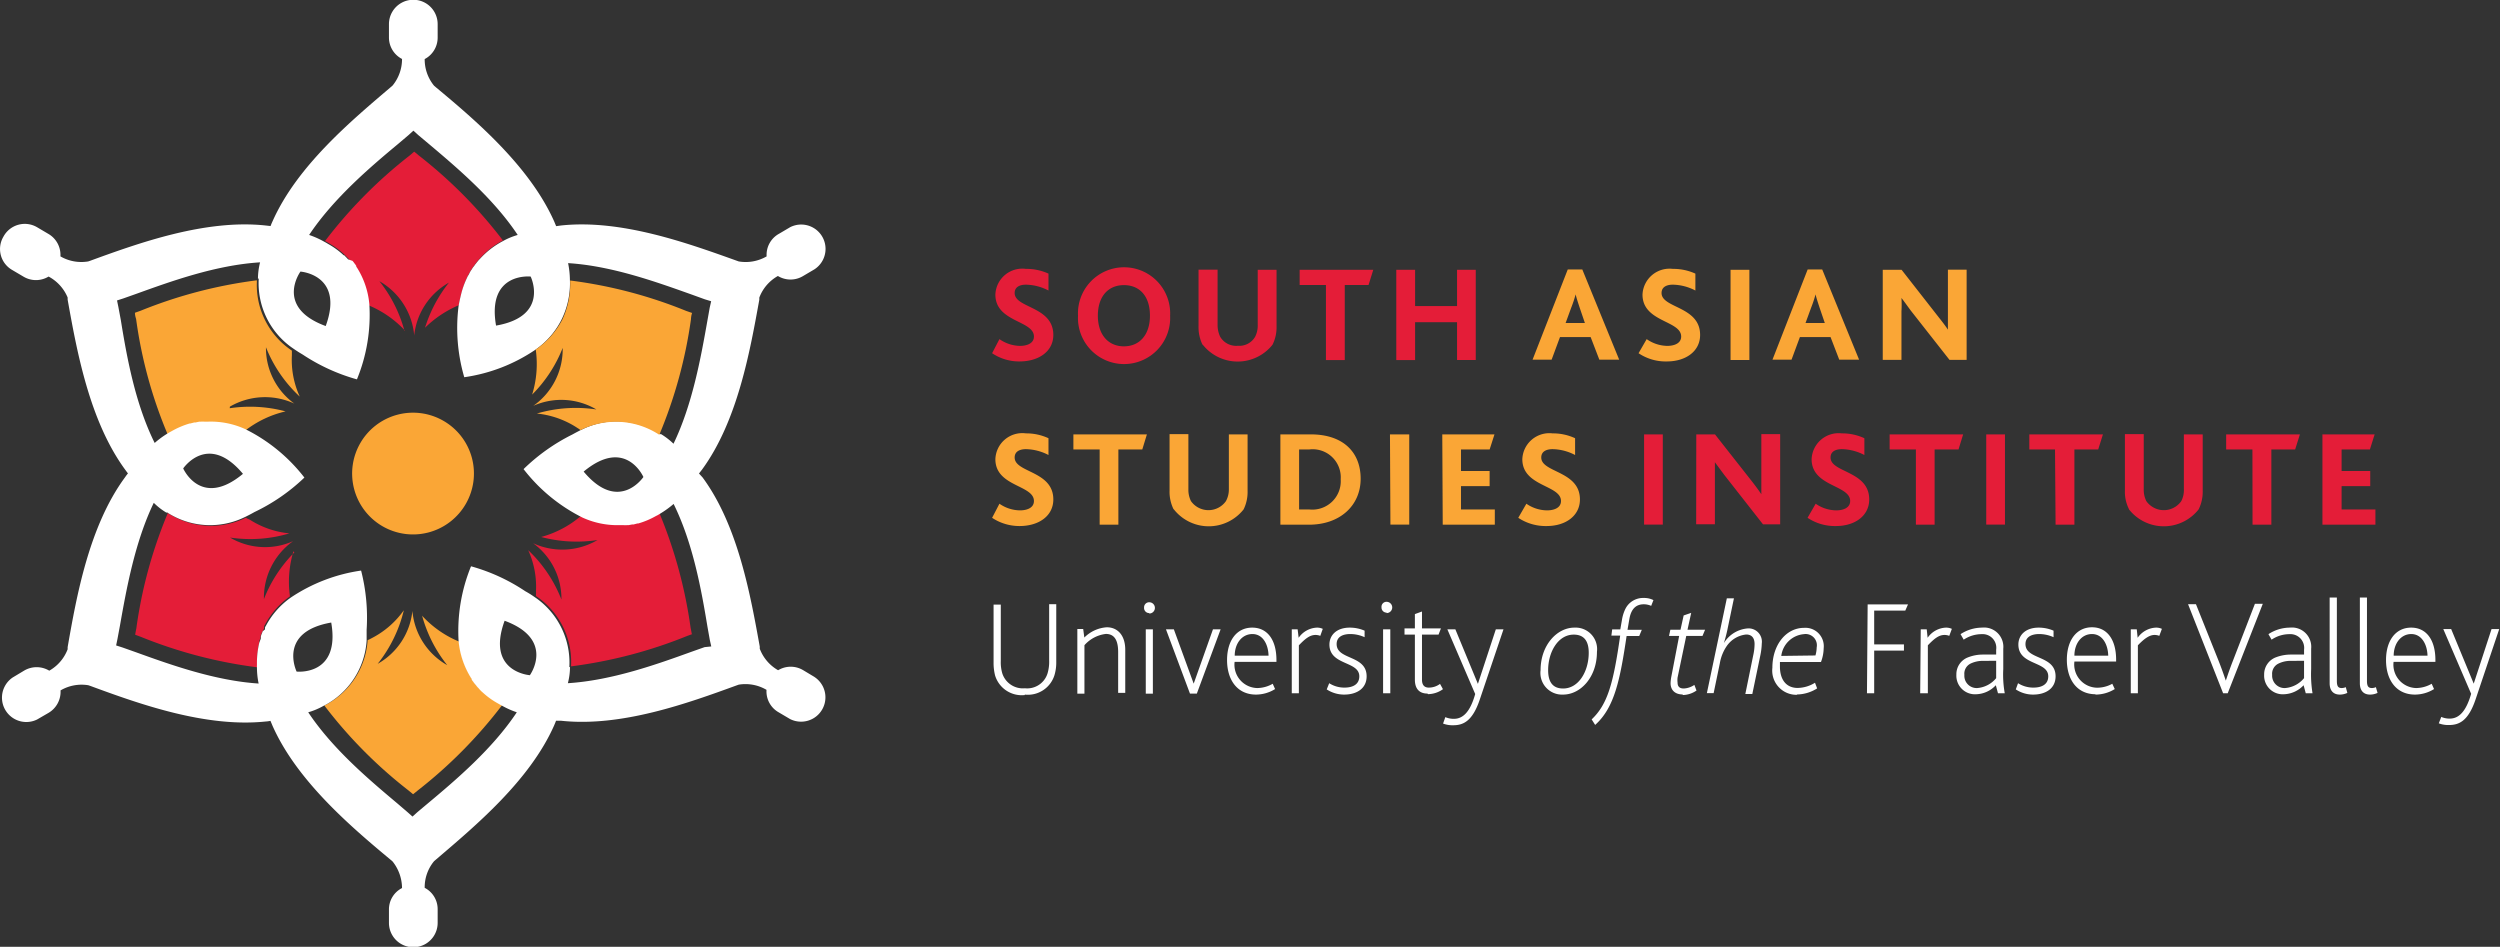 <svg xmlns="http://www.w3.org/2000/svg" viewBox="0 0 221.75 83.98"><rect x="0" y="0" width="221.75" height="83.98" fill="#333333" stroke="none"/><defs><style>.cls-1{fill:#e41d38}.cls-2{fill:#faa636}.cls-3{fill:#fff}</style></defs><g id="Layer_2" data-name="Layer 2"><g id="Layer_1-2" data-name="Layer 1"><path class="cls-1" d="M35.88 29.36a12.1 12.1 0 0 0-2.23-4.42 6.16 6.16 0 0 1 3.09 4.82 6.11 6.11 0 0 1 3.08-4.69 12.22 12.22 0 0 0-2.12 4 9.65 9.65 0 0 1 3-2c.06-.36.14-.71.22-1a7.49 7.49 0 0 1 .51-1.45l.06-.13.1-.18.09-.16a2 2 0 0 1 .14-.25 1.63 1.63 0 0 0 .11-.17l.15-.21.14-.18.14-.18.15-.17.1-.11a7.09 7.09 0 0 1 2-1.55 41.24 41.24 0 0 0-7.45-7.53l-.42-.35-.41.35a41.47 41.47 0 0 0-7.5 7.58l.15.08a2.12 2.12 0 0 1 .2.12 7.08 7.08 0 0 1 1.37 1l.05.05.26.26.08.09a2.43 2.43 0 0 1 .2.25.52.52 0 0 1 .1.11l.18.25a.42.42 0 0 0 .06.08.25.25 0 0 1 0 .07l.09.13a7.34 7.34 0 0 1 1.07 3.19 9.25 9.25 0 0 1 3.27 2.25"/><path class="cls-2" d="M20.39 36.07a6.2 6.2 0 0 1 5.72-.27 6.09 6.09 0 0 1-2.52-5 12 12 0 0 0 3 4.38 7.79 7.79 0 0 1-.7-3.66V31.1a7 7 0 0 1-3.1-6.23h-.07a41.4 41.4 0 0 0-10.24 2.69l-.51.18c0 .28.1.54.1.54a40.2 40.2 0 0 0 2.81 10.27l.14-.08.2-.11a7.51 7.51 0 0 1 1.58-.67h.06l.35-.09h.12l.32-.07h.79a7.35 7.35 0 0 1 3.3.67 9.23 9.23 0 0 1 3.59-1.71 12.15 12.15 0 0 0-4.95-.28"/><path class="cls-1" d="M26.11 49a12.08 12.08 0 0 0-2.7 4.14A6.16 6.16 0 0 1 26 48a6.11 6.11 0 0 1-5.6-.32 12.09 12.09 0 0 0 5.27-.37 7.89 7.89 0 0 1-3.52-1.22l-.22-.09-.12-.08a7 7 0 0 1-6.94-.43v.06a40.61 40.61 0 0 0-2.78 10.21s-.06.27-.1.54l.51.19a41.3 41.3 0 0 0 10.31 2.7 1 1 0 0 1 0-.17v-.25A7.82 7.82 0 0 1 23 57v-.08c0-.11.06-.22.1-.33a.65.65 0 0 1 0-.13 2.22 2.22 0 0 1 .11-.3 1.21 1.21 0 0 1 .09-.16l.13-.28a.2.2 0 0 1 0-.08.12.12 0 0 1 0-.08.37.37 0 0 1 .07-.14 7.17 7.17 0 0 1 2.22-2.52 9.28 9.28 0 0 1 .31-4"/><path class="cls-2" d="M37.44 54.61A12.17 12.17 0 0 0 39.67 59a6.13 6.13 0 0 1-3.09-4.81 6.11 6.11 0 0 1-3.08 4.69 12.23 12.23 0 0 0 2.32-4.75A7.92 7.92 0 0 1 33 56.59l-.25.13-.14.06a7 7 0 0 1-3.84 5.8 41 41 0 0 0 7.46 7.53l.41.34.42-.34a41.43 41.43 0 0 0 7.49-7.58l-.15-.08-.21-.12a7 7 0 0 1-1.37-1 .15.15 0 0 0-.06-.05l-.22-.28h-.09a2.43 2.43 0 0 1-.2-.25s-.06-.08-.1-.11-.12-.17-.19-.25a.18.18 0 0 0-.05-.07.29.29 0 0 0 0-.08 1 1 0 0 1-.09-.13 7.34 7.34 0 0 1-1.07-3.19 9.24 9.24 0 0 1-3.27-2.26"/><path class="cls-1" d="M61.37 56.25c-.06-.27-.1-.54-.11-.54a41.22 41.22 0 0 0-2.8-10.27l-.15.09-.21.11a7.74 7.74 0 0 1-1.58.67h-.08l-.34.09h-.13a1.54 1.54 0 0 1-.31 0h-.14a1.66 1.66 0 0 1-.32 0H54.87a7.46 7.46 0 0 1-3.3-.67 9.09 9.09 0 0 1-3.57 1.9 12.24 12.24 0 0 0 5 .27 6.17 6.17 0 0 1-5.72.28 6.09 6.09 0 0 1 2.52 5 12.07 12.07 0 0 0-2.95-4.38 7.76 7.76 0 0 1 .69 3.65 1.23 1.23 0 0 1 0 .27v.15a7 7 0 0 1 3.11 6.23h.06a41.28 41.28 0 0 0 10.24-2.69l.52-.19"/><path class="cls-3" d="m72.25 60.05-1-.6a2.15 2.15 0 0 0-2.23 0 3.68 3.68 0 0 1-1.63-1.91v-.19c-.82-4.52-1.91-10.71-5.07-15L62 42l.28-.36c3.16-4.33 4.25-10.53 5.07-15.05v-.19A3.68 3.68 0 0 1 69 24.48a2.15 2.15 0 0 0 2.24 0l1-.59a2.16 2.16 0 0 0-2.15-3.74l-1 .59a2.13 2.13 0 0 0-1.09 2 3.69 3.69 0 0 1-2.47.45l-.17-.06C61 21.57 55.11 19.43 49.77 20l-.44.06-.17-.41c-2.19-4.92-7-9-10.51-11.92l-.15-.13a3.67 3.67 0 0 1-.83-2.36 2.15 2.15 0 0 0 1.15-1.92V2.14a2.16 2.16 0 0 0-4.32 0v1.17a2.14 2.14 0 0 0 1.16 1.92 3.7 3.7 0 0 1-.84 2.36l-.15.13c-3.52 3-8.32 7-10.5 11.92-.06.13-.12.27-.17.41l-.45-.05C18.21 19.43 12.3 21.56 8 23.13l-.18.06a3.69 3.69 0 0 1-2.46-.45 2.15 2.15 0 0 0-1.08-2l-1-.59A2.15 2.15 0 0 0 .3 21a2.14 2.14 0 0 0 .77 2.94l1 .59a2.15 2.15 0 0 0 2.24 0A3.72 3.72 0 0 1 6 26.39v.19c.81 4.52 1.92 10.71 5.08 15.05.09.12.17.24.27.36-.1.12-.18.23-.27.36C7.9 46.68 6.79 52.88 6 57.4v.19a3.69 3.69 0 0 1-1.63 1.9 2.17 2.17 0 0 0-2.24 0l-1 .6a2.16 2.16 0 0 0 2.16 3.73l1-.58a2.17 2.17 0 0 0 1.08-2 3.68 3.68 0 0 1 2.46-.46l.18.06c4.29 1.58 10.2 3.71 15.53 3.16a3.06 3.06 0 0 0 .45-.06l.18.43c2.17 4.9 7 9 10.5 11.91l.15.13a3.82 3.82 0 0 1 .84 2.36 2.12 2.12 0 0 0-1.16 1.91v1.18a2.16 2.16 0 0 0 4.32 0v-1.2a2.13 2.13 0 0 0-1.15-1.91 3.62 3.62 0 0 1 .83-2.36l.15-.13c3.51-3 8.32-7 10.5-11.91.06-.14.12-.28.17-.42h.45c5.34.58 11.25-1.56 15.58-3.14l.17-.06a3.68 3.68 0 0 1 2.47.46 2.13 2.13 0 0 0 1.09 2l1 .59a2.16 2.16 0 0 0 2.15-3.74M47.07 24.53s1.71 3.52-3.07 4.35c-.83-4.77 3.07-4.35 3.07-4.35m-20.42-.44s3.91.27 2.24 4.83c-4.55-1.67-2.24-4.83-2.24-4.83m-.34 35.48s-1.71-3.52 3.07-4.35c.83 4.77-3.07 4.35-3.07 4.35m20.69.32s-3.91-.27-2.24-4.83c4.52 1.67 2.24 4.83 2.24 4.83m15.5-2.49-1.13.4c-3.07 1.11-7.07 2.55-11 2.8a5.87 5.87 0 0 0 .19-1.43h-.06a7 7 0 0 0-3.11-6.23 8.48 8.48 0 0 0-.8-.5 16.65 16.65 0 0 0-4.81-2.21 15.16 15.16 0 0 0-1.1 6.67 7.47 7.47 0 0 0 1.07 3.19 1 1 0 0 0 .09.13.59.59 0 0 1 0 .08.18.18 0 0 1 .05.07c.07.08.13.17.19.25s.06.08.1.11a2.43 2.43 0 0 0 .2.25l.09.09a3 3 0 0 0 .24.26l.06.05a7 7 0 0 0 1.37 1l.21.12.15.08a7.71 7.71 0 0 0 1.34.6c-2.15 3.24-5.4 6-7.89 8.08l-.93.78-.43.39-.44-.39-.91-.78c-2.5-2.1-5.75-4.84-7.9-8.08a6.21 6.21 0 0 0 1.34-.56 7 7 0 0 0 3.84-5.8v-.95a16.87 16.87 0 0 0-.49-5.26A15 15 0 0 0 25.8 53a7.17 7.17 0 0 0-2.22 2.52.46.46 0 0 0-.07.14.12.12 0 0 0 0 .08.2.2 0 0 0 0 .08l-.21.18a1.21 1.21 0 0 0-.05.14 1.82 1.82 0 0 0-.11.3.65.65 0 0 0 0 .13c0 .11-.07.22-.1.33L23 57a7.82 7.82 0 0 0-.21 1.7v.3a1 1 0 0 0 0 .17 7.24 7.24 0 0 0 .15 1.46c-3.88-.25-7.88-1.69-10.95-2.8l-1.13-.4-.56-.18.12-.58.22-1.18c.57-3.22 1.32-7.41 3-10.89a5.92 5.92 0 0 0 1.15.89v-.06a7 7 0 0 0 6.94.43c.27-.13.56-.28.84-.44A16.9 16.9 0 0 0 27 42.36a15.13 15.13 0 0 0-5.23-4.29 7.35 7.35 0 0 0-3.3-.67H18.14a3.16 3.16 0 0 0-.32 0h-.14l-.32.07h-.12l-.35.09h-.06a7.51 7.51 0 0 0-1.58.67l-.2.11-.14.08a7.9 7.9 0 0 0-1.19.87c-1.73-3.48-2.48-7.66-3-10.88l-.22-1.18-.12-.58.56-.18 1.13-.4c3.08-1.11 7.07-2.56 11-2.8a6 6 0 0 0-.19 1.44h.07a7 7 0 0 0 3.1 6.23c.24.17.51.34.8.51a16.92 16.92 0 0 0 4.81 2.2 15.06 15.06 0 0 0 1.1-6.68 7.29 7.29 0 0 0-1.07-3.19l-.09-.13a.25.25 0 0 0 0-.07.18.18 0 0 1-.05-.08c-.07-.08-.13-.17-.19-.25l-.09-.11-.4-.14-.08-.09-.26-.27h-.05a7.08 7.08 0 0 0-1.37-1l-.2-.12-.15-.08a7.71 7.71 0 0 0-1.34-.6c2.16-3.24 5.4-6 7.9-8.08l.92-.78.43-.39.43.39.93.78c2.49 2.1 5.74 4.84 7.89 8.08a6.21 6.21 0 0 0-1.34.56 7.44 7.44 0 0 0-2 1.55.94.94 0 0 1-.1.1l-.15.18-.14.18a1 1 0 0 0-.13.18 1.66 1.66 0 0 0-.16.21 1.63 1.63 0 0 1-.11.17 1.48 1.48 0 0 0-.14.25.8.8 0 0 0-.08.16.87.87 0 0 0-.11.18l-.06.13a7.49 7.49 0 0 0-.51 1.45c-.08.33-.16.68-.22 1.05a15.6 15.6 0 0 0 .51 6.27A15 15 0 0 0 47.52 31a7.16 7.16 0 0 0 2.33-2.74 7.26 7.26 0 0 0 .7-3.46 7.86 7.86 0 0 0-.16-1.46c3.89.24 7.88 1.69 11 2.8l1.13.41.56.17-.13.58-.21 1.18c-.57 3.22-1.32 7.4-3 10.88a6.16 6.16 0 0 0-1.15-.88.14.14 0 0 0 0 .06 7 7 0 0 0-7-.43c-.27.13-.55.28-.84.44a17.08 17.08 0 0 0-4.31 3.06 15.15 15.15 0 0 0 5.23 4.3 7.46 7.46 0 0 0 3.3.67H55.3a1.66 1.66 0 0 0 .32 0h.14l.31-.06h.13l.34-.09h.08a7.22 7.22 0 0 0 1.58-.67 1.39 1.39 0 0 0 .21-.11l.15-.09a8.73 8.73 0 0 0 1.19-.86c1.72 3.48 2.47 7.66 3 10.88l.21 1.18.13.58ZM16.25 41.55s2.19-3.24 5.3.48c-3.73 3.1-5.3-.48-5.3-.48m40.82.76s-2.18 3.25-5.3-.48c3.73-3.1 5.3.48 5.3.48"/><path class="cls-2" d="M47.2 35a12.12 12.12 0 0 0 2.71-4.14A6.14 6.14 0 0 1 47.3 36a6.11 6.11 0 0 1 5.6.32 12.22 12.22 0 0 0-5.28.36 8 8 0 0 1 3.52 1.23c.08.06.17.1.24.16l.12.08a7 7 0 0 1 7 .43.14.14 0 0 1 0-.06 41.19 41.19 0 0 0 2.79-10.21s0-.27.1-.55l-.52-.18a40.9 40.9 0 0 0-10.3-2.7 7.36 7.36 0 0 1-.69 3.46A7.29 7.29 0 0 1 47.52 31a9.14 9.14 0 0 1-.32 4M39.32 37.32a5.4 5.4 0 1 0 2 7.37 5.39 5.39 0 0 0-2-7.37"/><path class="cls-3" d="M90.89 61.61a2.47 2.47 0 0 0 2.64-1.72 3.87 3.87 0 0 0 .16-1.18v-5.12h-.63v5a3.55 3.55 0 0 1-.15 1.16 1.89 1.89 0 0 1-2 1.3 1.92 1.92 0 0 1-2-1.3 3.47 3.47 0 0 1-.14-1.12v-5h-.64v5.12a4.6 4.6 0 0 0 .13 1.15 2.47 2.47 0 0 0 2.65 1.75m4.65-.12h.63v-4.3a3 3 0 0 1 1.9-1c.84 0 1.09.69 1.09 1.61v3.62h.63v-3.82c0-1.36-.74-2-1.63-2a3.09 3.09 0 0 0-2 .91l-.1-.76h-.52Zm6.07 0h.63v-5.71h-.63Zm.31-7.11a.48.48 0 0 0 0-1 .45.45 0 0 0-.46.48.45.45 0 0 0 .46.48m3.61 7.14h.61l2.11-5.7h-.68l-1.71 4.82-1.76-4.82h-.7Zm5.84.09a3.23 3.23 0 0 0 1.71-.49l-.21-.47a2.81 2.81 0 0 1-1.38.38 2.07 2.07 0 0 1-2-2.32h3.71v-.17c0-1.75-.78-2.87-2.15-2.87s-2.23 1.14-2.23 2.88.89 3.06 2.57 3.06m-1.89-3.45c0-1.07.63-1.92 1.57-1.92s1.41.94 1.43 1.92Zm5.06 3.33h.63v-4.25c.6-.63 1-.92 1.48-.92a1.19 1.19 0 0 1 .42.08l.22-.62a1.18 1.18 0 0 0-.52-.11 2.08 2.08 0 0 0-1.62.9l-.09-.75h-.52Zm3.1-.34a2.81 2.81 0 0 0 1.54.46c1.14 0 2-.55 2-1.62 0-1.91-2.66-1.43-2.66-2.86 0-.7.63-.89 1.21-.89a3.06 3.06 0 0 1 1.27.28v-.58a3.34 3.34 0 0 0-1.31-.27c-1.21 0-1.81.7-1.81 1.5 0 1.87 2.65 1.45 2.65 2.82 0 .74-.61 1-1.31 1a2.47 2.47 0 0 1-1.36-.39Zm5 .34h.64v-5.67h-.64Zm.31-7.11a.48.48 0 0 0 0-1 .44.44 0 0 0-.45.48.45.45 0 0 0 .45.48m3.67 7.23a2.29 2.29 0 0 0 1.33-.44l-.26-.47a1.65 1.65 0 0 1-1 .33c-.38 0-.6-.22-.6-.7v-4h1.47l.21-.55h-1.68v-1.5l-.63.23v1.27h-.92v.55h.92v4c0 .8.39 1.23 1.12 1.23m1.38 2.66a2.34 2.34 0 0 0 .89.15c.87 0 1.71-.32 2.37-2.29l2.1-6.22h-.68l-1.59 4.84-2-4.84h-.71l2.47 5.74c-.45 1.61-1.1 2.2-1.89 2.2a1.9 1.9 0 0 1-.76-.15Zm8.65-4.74a1.92 1.92 0 0 0 2 2.17c1.52 0 3-1.51 3-3.8a1.91 1.91 0 0 0-2-2.14c-1.55 0-3 1.56-3 3.77m.67 0c0-1.59.87-3.15 2.27-3.15 1 0 1.33.68 1.33 1.61 0 1.63-.88 3.17-2.27 3.17-1 0-1.33-.68-1.33-1.63m4.17 4.86c1.72-1.54 2.21-4 2.79-7.89h1.12l.23-.55h-1.27l.16-.93c.15-.89.57-1.33 1.28-1.33a1.62 1.62 0 0 1 .66.14l.2-.51a1.79 1.79 0 0 0-.86-.19 1.75 1.75 0 0 0-1.61.93 3.39 3.39 0 0 0-.32 1l-.15.86H143l-.07.55h.78c-.61 4.3-1.13 6.1-2.53 7.43Zm7.75-2.65a2.2 2.2 0 0 0 1.24-.4l-.19-.5a1.83 1.83 0 0 1-.94.32c-.4 0-.55-.2-.55-.53a1.8 1.8 0 0 1 0-.44l.77-3.69h1.44l.23-.55h-1.56l.33-1.5-.67.23-.28 1.27h-.9l-.12.55h.9l-.69 3.59a3.93 3.93 0 0 0-.07.6c0 .57.35 1 1.09 1m2.13-.12h.6l.55-2.65a3.81 3.81 0 0 1 .63-1.55 2.39 2.39 0 0 1 1.71-1c.42 0 .74.23.74.85a4.72 4.72 0 0 1-.12 1l-.7 3.43h.62l.71-3.42a6 6 0 0 0 .13-1.06 1.18 1.18 0 0 0-1.24-1.34 2.73 2.73 0 0 0-2.12 1.3c.1-.33.21-.72.29-1.09l.6-2.88h-.63Zm8 .12a3.42 3.42 0 0 0 1.78-.54l-.19-.5a3 3 0 0 1-1.54.46c-1 0-1.57-.72-1.57-1.9v-.4h3.64a3.58 3.58 0 0 0 .24-1.22 1.63 1.63 0 0 0-1.74-1.81c-1.59 0-2.81 1.5-2.81 3.54a2.15 2.15 0 0 0 2.17 2.4M158 58.18a2.21 2.21 0 0 1 2-1.93 1 1 0 0 1 1.14 1.18 2.73 2.73 0 0 1-.11.71Zm7.6 3.31h.64v-3.78h2.64v-.55h-2.64v-3H169l.24-.55h-3.58Zm4.72 0h.68v-4.25c.6-.63 1-.92 1.48-.92a1.14 1.14 0 0 1 .42.08l.23-.62a1.23 1.23 0 0 0-.53-.11 2.08 2.08 0 0 0-1.62.9l-.08-.75h-.53Zm6.9 0h.6a9.47 9.47 0 0 1-.13-2.15v-1.8a1.71 1.71 0 0 0-1.89-1.87 3.52 3.52 0 0 0-1.9.58l.28.49a2.84 2.84 0 0 1 1.6-.49 1.21 1.21 0 0 1 1.28 1.38v.43h-1.14a3.62 3.62 0 0 0-1.39.26 1.6 1.6 0 0 0-1 1.53 1.65 1.65 0 0 0 1.76 1.73 2.48 2.48 0 0 0 1.74-.8Zm-.16-2.88v1.54a2.4 2.4 0 0 1-1.68.88 1.09 1.09 0 0 1-1.14-1.17 1 1 0 0 1 .55-1 2.5 2.5 0 0 1 1.17-.24Zm1.74 2.54a2.77 2.77 0 0 0 1.53.46c1.14 0 2-.55 2-1.62 0-1.91-2.67-1.43-2.67-2.86 0-.7.64-.89 1.22-.89a3.1 3.1 0 0 1 1.27.28v-.58a3.38 3.38 0 0 0-1.31-.27c-1.21 0-1.81.7-1.81 1.5 0 1.87 2.65 1.45 2.65 2.82 0 .74-.61 1-1.31 1a2.51 2.51 0 0 1-1.37-.39Zm7.06.46a3.27 3.27 0 0 0 1.72-.49l-.22-.47A2.78 2.78 0 0 1 186 61a2.06 2.06 0 0 1-2-2.32h3.7v-.17c0-1.75-.78-2.87-2.14-2.87s-2.23 1.14-2.23 2.88.88 3.06 2.56 3.06M184 58.16c0-1.07.62-1.92 1.56-1.92s1.42.94 1.44 1.92Zm5 3.33h.63v-4.25c.6-.63 1.05-.92 1.48-.92a1.14 1.14 0 0 1 .42.08l.23-.62a1.2 1.2 0 0 0-.53-.11 2.08 2.08 0 0 0-1.62.9l-.08-.75H189Zm8.19 0h.41l3.11-7.93h-.7l-1.93 5c-.31.79-.49 1.34-.65 1.81-.18-.52-.37-1.07-.65-1.78l-2-5h-.7Zm7.33 0h.6a10.55 10.55 0 0 1-.12-2.15v-1.8a1.71 1.71 0 0 0-1.89-1.87 3.49 3.49 0 0 0-1.9.58l.28.49a2.8 2.8 0 0 1 1.59-.49 1.22 1.22 0 0 1 1.29 1.38v.43h-1.14a3.72 3.72 0 0 0-1.4.26 1.61 1.61 0 0 0-1 1.53 1.65 1.65 0 0 0 1.76 1.73 2.5 2.5 0 0 0 1.74-.8Zm-.15-2.88v1.54a2.42 2.42 0 0 1-1.68.88 1.1 1.1 0 0 1-1.15-1.17 1 1 0 0 1 .56-1 2.42 2.42 0 0 1 1.16-.24Zm2.27 2c0 .6.29 1 .9 1a1.57 1.57 0 0 0 .67-.15l-.14-.51a.9.9 0 0 1-.35.08c-.31 0-.44-.14-.44-.63V53h-.64Zm2.68 0c0 .6.29 1 .9 1a1.57 1.57 0 0 0 .67-.15l-.15-.51a.85.85 0 0 1-.34.08c-.31 0-.45-.14-.45-.63V53h-.63Zm4.87 1a3.23 3.23 0 0 0 1.71-.49l-.21-.47a2.84 2.84 0 0 1-1.38.38 2.07 2.07 0 0 1-2-2.32h3.71v-.17c0-1.75-.78-2.87-2.15-2.87s-2.23 1.14-2.23 2.88.89 3.06 2.57 3.06m-1.89-3.45c0-1.07.63-1.92 1.56-1.92s1.42.94 1.44 1.92Zm4 6a2.38 2.38 0 0 0 .89.15c.88 0 1.72-.32 2.38-2.29l2.09-6.22H221l-1.58 4.84-2-4.84h-.7l2.47 5.74c-.46 1.61-1.11 2.2-1.9 2.2a1.82 1.82 0 0 1-.75-.15Z"/><path class="cls-1" d="M88.65 30.08a3.27 3.27 0 0 0 1.82.6c.62 0 1.24-.22 1.24-.83 0-1.44-3.42-1.26-3.42-3.72A2.39 2.39 0 0 1 91 23.85a4.7 4.7 0 0 1 2 .42v1.5a4.47 4.47 0 0 0-2-.52c-.51 0-1 .18-1 .74 0 1.36 3.43 1.16 3.43 3.72 0 1.45-1.28 2.35-3 2.35a4.3 4.3 0 0 1-2.43-.73ZM95.62 28a4.09 4.09 0 1 1 8.17 0 4.09 4.09 0 1 1-8.17 0Zm6.38 0c0-1.74-.92-2.71-2.31-2.71s-2.31 1-2.31 2.71.94 2.72 2.31 2.72 2.31-1 2.31-2.72ZM106.66 30.57a3.56 3.56 0 0 1-.35-1.65v-5H108v4.89a2.41 2.41 0 0 0 .23 1.06 1.64 1.64 0 0 0 1.56.8 1.62 1.62 0 0 0 1.54-.8 2.17 2.17 0 0 0 .23-1.07v-4.87h1.67v5a3.44 3.44 0 0 1-.36 1.65 3.95 3.95 0 0 1-6.18 0ZM117.61 25.28h-2.33v-1.35h6.53l-.42 1.35h-2.11v6.66h-1.67ZM123.85 23.93h1.67v3.22h3.72v-3.22h1.66v8h-1.66v-3.35h-3.72v3.36h-1.67Z"/><path class="cls-2" d="M139.06 23.9h1.29l3.27 8h-1.76l-.77-2h-2.72l-.74 2h-1.69Zm1.52 4.75-.46-1.35c-.19-.58-.3-.92-.36-1.19a10.82 10.82 0 0 1-.4 1.2l-.49 1.34ZM146.06 30.08a3.27 3.27 0 0 0 1.82.6c.62 0 1.24-.22 1.24-.83 0-1.44-3.43-1.26-3.43-3.72a2.4 2.4 0 0 1 2.69-2.28 4.7 4.7 0 0 1 2 .42v1.5a4.47 4.47 0 0 0-2-.52c-.51 0-1 .18-1 .74 0 1.36 3.42 1.16 3.42 3.72 0 1.45-1.27 2.35-2.95 2.35a4.3 4.3 0 0 1-2.51-.73ZM153.5 23.93h1.67v8h-1.67ZM160.34 23.9h1.29l3.27 8h-1.76l-.77-2h-2.72l-.74 2h-1.69Zm1.52 4.75-.46-1.35c-.19-.58-.3-.92-.36-1.19a10.82 10.82 0 0 1-.4 1.2l-.49 1.34ZM167 23.93h1.67l3.3 4.22c.31.39.58.74.81 1.09v-5.32h1.66v8h-1.52l-3.44-4.38c-.29-.39-.54-.75-.82-1.11a10.78 10.78 0 0 1 0 1.19v4.3H167ZM88.65 44.68a3.26 3.26 0 0 0 1.82.59c.62 0 1.24-.22 1.24-.83 0-1.44-3.42-1.26-3.42-3.71A2.39 2.39 0 0 1 91 38.44a4.68 4.68 0 0 1 2 .43v1.49a4.47 4.47 0 0 0-2-.52c-.51 0-1 .18-1 .74 0 1.36 3.43 1.17 3.43 3.72 0 1.46-1.28 2.36-3 2.36a4.37 4.37 0 0 1-2.43-.73ZM97.54 39.87h-2.33v-1.34h6.52l-.41 1.34H99.2v6.67h-1.66ZM104.09 45.16a3.51 3.51 0 0 1-.35-1.65v-5h1.67v4.88a2.25 2.25 0 0 0 .23 1.06 1.9 1.9 0 0 0 3.1 0 2.15 2.15 0 0 0 .26-1.05v-4.87h1.66v5a3.51 3.51 0 0 1-.35 1.65 3.94 3.94 0 0 1-6.19 0ZM113.57 38.53h2.7c2.82 0 4.42 1.54 4.42 3.93s-1.84 4.08-4.58 4.08h-2.54Zm2.57 6.66a2.52 2.52 0 0 0 2.78-2.68 2.49 2.49 0 0 0-2.81-2.64h-.88v5.32ZM123.29 38.53H125v8h-1.67ZM127.93 38.53h4.63l-.43 1.34h-2.54v1.91h2.54v1.34h-2.54v2.07h3v1.35h-4.62ZM135.39 44.68a3.27 3.27 0 0 0 1.83.59c.62 0 1.24-.22 1.24-.83 0-1.44-3.43-1.26-3.43-3.71a2.4 2.4 0 0 1 2.68-2.29 4.65 4.65 0 0 1 2 .43v1.49a4.43 4.43 0 0 0-2-.52c-.51 0-1 .18-1 .74 0 1.36 3.43 1.17 3.43 3.72 0 1.46-1.28 2.36-2.95 2.36a4.4 4.4 0 0 1-2.52-.73Z"/><path class="cls-1" d="M145.83 38.53h1.66v8h-1.66ZM150.46 38.53h1.66l3.31 4.21c.3.39.57.75.8 1.1v-5.33h1.67v8h-1.52l-3.44-4.39-.83-1.12v5.5h-1.66ZM161.05 44.68a3.26 3.26 0 0 0 1.82.59c.62 0 1.24-.22 1.24-.83 0-1.44-3.42-1.26-3.42-3.71a2.4 2.4 0 0 1 2.68-2.29 4.68 4.68 0 0 1 2 .43v1.49a4.47 4.47 0 0 0-2-.52c-.51 0-1 .18-1 .74 0 1.36 3.43 1.17 3.43 3.72 0 1.46-1.28 2.36-2.95 2.36a4.38 4.38 0 0 1-2.52-.73ZM169.94 39.87h-2.33v-1.34h6.52l-.41 1.34h-2.12v6.67h-1.66ZM176.18 38.53h1.66v8h-1.66ZM182.28 39.87H180v-1.34h6.53l-.42 1.34H184v6.67h-1.67ZM188.84 45.16a3.39 3.39 0 0 1-.36-1.65v-5h1.67v4.88a2.25 2.25 0 0 0 .23 1.06 1.9 1.9 0 0 0 3.1 0 2.15 2.15 0 0 0 .23-1.07v-4.85h1.67v5a3.5 3.5 0 0 1-.36 1.65 3.93 3.93 0 0 1-6.18 0ZM199.79 39.87h-2.33v-1.34H204l-.42 1.34h-2.11v6.67h-1.67ZM206 38.53h4.63l-.42 1.34h-2.51v1.91h2.54v1.34h-2.54v2.07h3v1.35H206Z"/></g></g></svg>